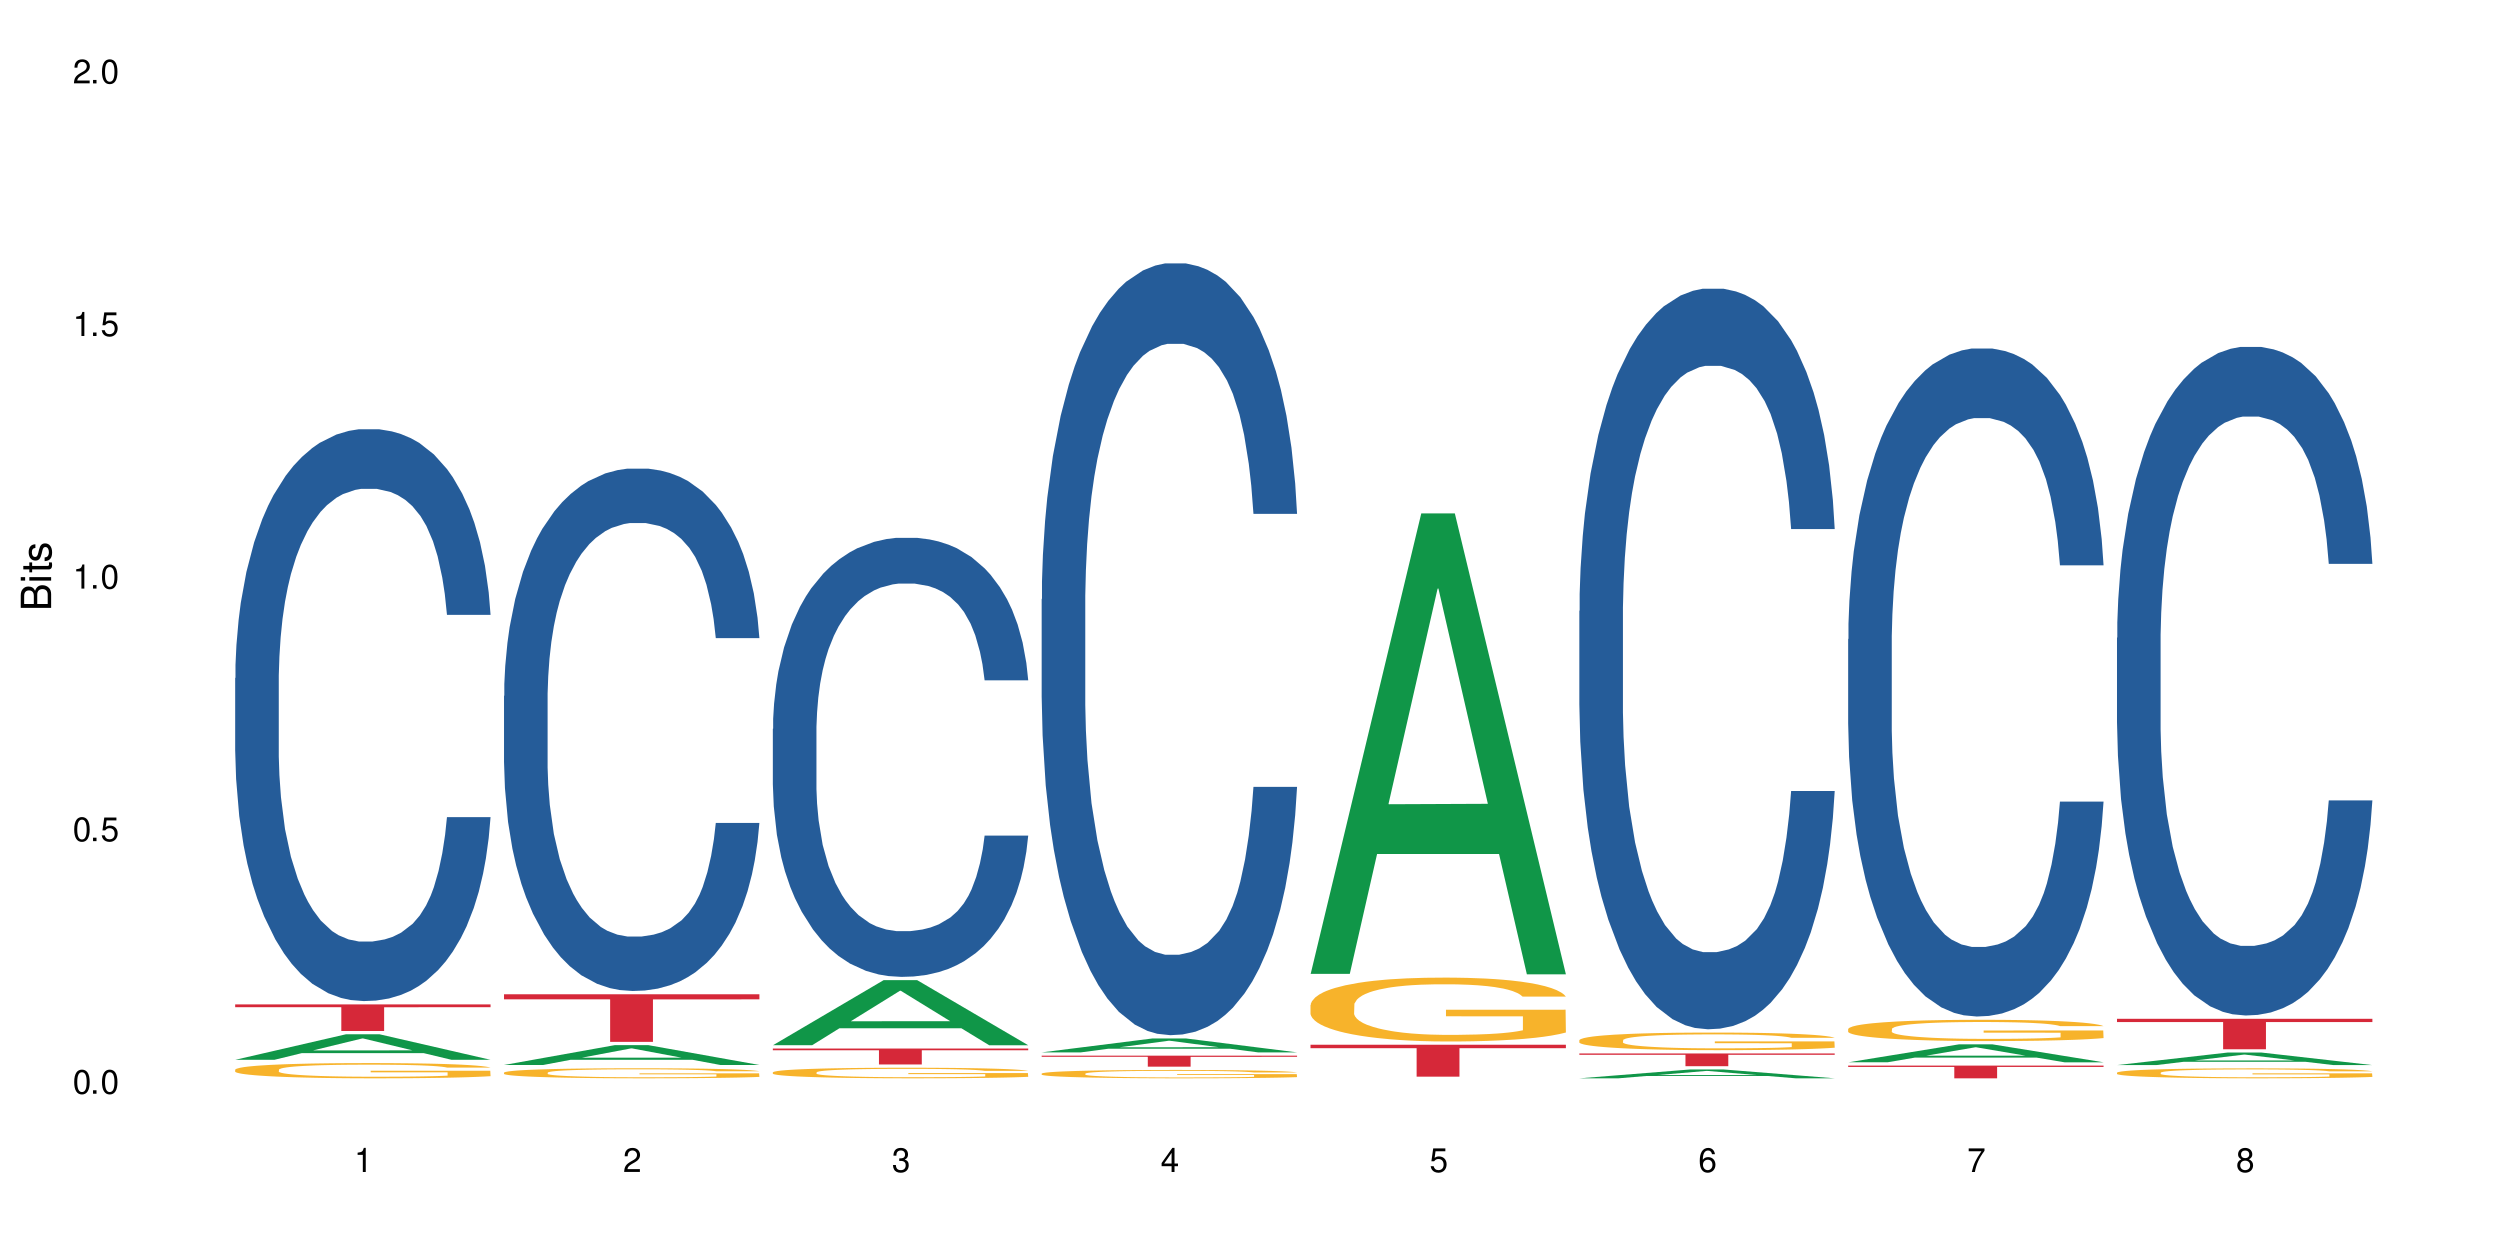 <?xml version="1.0" encoding="UTF-8"?>
<svg xmlns="http://www.w3.org/2000/svg" xmlns:xlink="http://www.w3.org/1999/xlink" width="720" height="360" viewBox="0 0 720 360">
<defs>
<g>
<g id="glyph-0-0">
</g>
<g id="glyph-0-1">
<path d="M 2.641 -6.938 C 2 -6.938 1.422 -6.656 1.078 -6.172 C 0.641 -5.562 0.406 -4.641 0.406 -3.359 C 0.406 -1.016 1.188 0.219 2.641 0.219 C 4.078 0.219 4.859 -1.016 4.859 -3.297 C 4.859 -4.641 4.656 -5.547 4.203 -6.172 C 3.844 -6.656 3.281 -6.938 2.641 -6.938 Z M 2.641 -6.188 C 3.547 -6.188 4 -5.25 4 -3.375 C 4 -1.406 3.562 -0.484 2.625 -0.484 C 1.734 -0.484 1.281 -1.438 1.281 -3.344 C 1.281 -5.25 1.734 -6.188 2.641 -6.188 Z M 2.641 -6.188 "/>
</g>
<g id="glyph-0-2">
<path d="M 1.828 -1 L 0.828 -1 L 0.828 0 L 1.828 0 Z M 1.828 -1 "/>
</g>
<g id="glyph-0-3">
<path d="M 4.562 -6.797 L 1.062 -6.797 L 0.547 -3.094 L 1.328 -3.094 C 1.719 -3.562 2.047 -3.734 2.578 -3.734 C 3.484 -3.734 4.062 -3.109 4.062 -2.094 C 4.062 -1.125 3.484 -0.531 2.578 -0.531 C 1.828 -0.531 1.375 -0.906 1.188 -1.672 L 0.328 -1.672 C 0.453 -1.109 0.547 -0.844 0.75 -0.594 C 1.125 -0.078 1.828 0.219 2.594 0.219 C 3.969 0.219 4.922 -0.781 4.922 -2.219 C 4.922 -3.562 4.031 -4.484 2.719 -4.484 C 2.25 -4.484 1.859 -4.359 1.469 -4.062 L 1.734 -5.969 L 4.562 -5.969 Z M 4.562 -6.797 "/>
</g>
<g id="glyph-0-4">
<path d="M 2.484 -4.938 L 2.484 0 L 3.328 0 L 3.328 -6.938 L 2.766 -6.938 C 2.469 -5.875 2.281 -5.734 0.984 -5.562 L 0.984 -4.938 Z M 2.484 -4.938 "/>
</g>
<g id="glyph-0-5">
<path d="M 4.859 -0.828 L 1.281 -0.828 C 1.359 -1.406 1.672 -1.781 2.5 -2.281 L 3.469 -2.828 C 4.406 -3.344 4.906 -4.062 4.906 -4.906 C 4.906 -5.484 4.672 -6.031 4.266 -6.406 C 3.859 -6.766 3.375 -6.938 2.719 -6.938 C 1.859 -6.938 1.219 -6.625 0.844 -6.031 C 0.609 -5.672 0.5 -5.234 0.484 -4.531 L 1.328 -4.531 C 1.359 -5.016 1.406 -5.281 1.531 -5.516 C 1.75 -5.938 2.188 -6.203 2.703 -6.203 C 3.469 -6.203 4.031 -5.641 4.031 -4.891 C 4.031 -4.344 3.719 -3.859 3.125 -3.516 L 2.234 -3 C 0.812 -2.172 0.406 -1.531 0.328 -0.016 L 4.859 -0.016 Z M 4.859 -0.828 "/>
</g>
<g id="glyph-0-6">
<path d="M 2.125 -3.188 L 2.578 -3.188 C 3.5 -3.188 3.984 -2.766 3.984 -1.922 C 3.984 -1.062 3.469 -0.531 2.594 -0.531 C 1.656 -0.531 1.203 -1 1.156 -2.016 L 0.312 -2.016 C 0.344 -1.453 0.438 -1.094 0.609 -0.781 C 0.953 -0.109 1.625 0.219 2.547 0.219 C 3.953 0.219 4.859 -0.625 4.859 -1.938 C 4.859 -2.828 4.516 -3.297 3.703 -3.594 C 4.344 -3.844 4.656 -4.328 4.656 -5.031 C 4.656 -6.219 3.875 -6.938 2.578 -6.938 C 1.203 -6.938 0.484 -6.172 0.453 -4.703 L 1.297 -4.703 C 1.312 -5.125 1.344 -5.359 1.453 -5.578 C 1.641 -5.969 2.062 -6.203 2.594 -6.203 C 3.344 -6.203 3.797 -5.75 3.797 -5 C 3.797 -4.516 3.609 -4.219 3.25 -4.047 C 3.016 -3.953 2.703 -3.922 2.125 -3.906 Z M 2.125 -3.188 "/>
</g>
<g id="glyph-0-7">
<path d="M 3.141 -1.672 L 3.141 0 L 3.984 0 L 3.984 -1.672 L 4.984 -1.672 L 4.984 -2.438 L 3.984 -2.438 L 3.984 -6.938 L 3.359 -6.938 L 0.266 -2.578 L 0.266 -1.672 Z M 3.141 -2.438 L 1 -2.438 L 3.141 -5.5 Z M 3.141 -2.438 "/>
</g>
<g id="glyph-0-8">
<path d="M 4.781 -5.125 C 4.609 -6.266 3.891 -6.938 2.844 -6.938 C 2.094 -6.938 1.422 -6.578 1.031 -5.953 C 0.594 -5.266 0.406 -4.422 0.406 -3.172 C 0.406 -2 0.578 -1.25 0.984 -0.641 C 1.359 -0.078 1.953 0.219 2.703 0.219 C 3.984 0.219 4.922 -0.75 4.922 -2.094 C 4.922 -3.375 4.062 -4.281 2.844 -4.281 C 2.172 -4.281 1.641 -4.031 1.281 -3.516 C 1.281 -5.234 1.828 -6.188 2.797 -6.188 C 3.391 -6.188 3.797 -5.797 3.938 -5.125 Z M 2.734 -3.531 C 3.547 -3.531 4.062 -2.953 4.062 -2.031 C 4.062 -1.156 3.484 -0.531 2.703 -0.531 C 1.922 -0.531 1.328 -1.188 1.328 -2.078 C 1.328 -2.938 1.906 -3.531 2.734 -3.531 Z M 2.734 -3.531 "/>
</g>
<g id="glyph-0-9">
<path d="M 4.984 -6.797 L 0.438 -6.797 L 0.438 -5.969 L 4.109 -5.969 C 2.5 -3.656 1.828 -2.234 1.328 0 L 2.219 0 C 2.594 -2.172 3.453 -4.047 4.984 -6.094 Z M 4.984 -6.797 "/>
</g>
<g id="glyph-0-10">
<path d="M 3.75 -3.656 C 4.469 -4.094 4.688 -4.438 4.688 -5.078 C 4.688 -6.172 3.844 -6.938 2.641 -6.938 C 1.438 -6.938 0.594 -6.172 0.594 -5.094 C 0.594 -4.438 0.812 -4.094 1.516 -3.656 C 0.734 -3.266 0.359 -2.703 0.359 -1.922 C 0.359 -0.656 1.281 0.219 2.641 0.219 C 3.984 0.219 4.922 -0.656 4.922 -1.922 C 4.922 -2.703 4.531 -3.266 3.75 -3.656 Z M 2.641 -6.188 C 3.359 -6.188 3.812 -5.75 3.812 -5.062 C 3.812 -4.406 3.344 -3.984 2.641 -3.984 C 1.922 -3.984 1.453 -4.406 1.453 -5.078 C 1.453 -5.75 1.922 -6.188 2.641 -6.188 Z M 2.641 -3.266 C 3.484 -3.266 4.062 -2.719 4.062 -1.906 C 4.062 -1.078 3.484 -0.531 2.625 -0.531 C 1.797 -0.531 1.219 -1.094 1.219 -1.906 C 1.219 -2.719 1.781 -3.266 2.641 -3.266 Z M 2.641 -3.266 "/>
</g>
<g id="glyph-1-0">
</g>
<g id="glyph-1-1">
<path d="M 0 -0.953 L 0 -4.891 C 0 -5.719 -0.234 -6.344 -0.734 -6.797 C -1.188 -7.234 -1.812 -7.469 -2.5 -7.469 C -3.547 -7.469 -4.188 -7 -4.625 -5.875 C -4.984 -6.688 -5.625 -7.094 -6.531 -7.094 C -7.172 -7.094 -7.734 -6.859 -8.141 -6.391 C -8.562 -5.922 -8.75 -5.344 -8.75 -4.5 L -8.75 -0.953 Z M -4.984 -2.062 L -7.766 -2.062 L -7.766 -4.219 C -7.766 -4.844 -7.688 -5.203 -7.453 -5.5 C -7.219 -5.812 -6.859 -5.969 -6.375 -5.969 C -5.891 -5.969 -5.531 -5.812 -5.297 -5.5 C -5.062 -5.203 -4.984 -4.844 -4.984 -4.219 Z M -0.984 -2.062 L -4 -2.062 L -4 -4.781 C -4 -5.766 -3.438 -6.359 -2.484 -6.359 C -1.547 -6.359 -0.984 -5.766 -0.984 -4.781 Z M -0.984 -2.062 "/>
</g>
<g id="glyph-1-2">
<path d="M -6.281 -1.797 L -6.281 -0.797 L 0 -0.797 L 0 -1.797 Z M -8.75 -1.797 L -8.75 -0.797 L -7.484 -0.797 L -7.484 -1.797 Z M -8.75 -1.797 "/>
</g>
<g id="glyph-1-3">
<path d="M -6.281 -3.047 L -6.281 -2.016 L -8.016 -2.016 L -8.016 -1.016 L -6.281 -1.016 L -6.281 -0.172 L -5.469 -0.172 L -5.469 -1.016 L -0.719 -1.016 C -0.078 -1.016 0.281 -1.453 0.281 -2.234 C 0.281 -2.5 0.25 -2.719 0.188 -3.047 L -0.641 -3.047 C -0.609 -2.906 -0.594 -2.766 -0.594 -2.562 C -0.594 -2.141 -0.719 -2.016 -1.156 -2.016 L -5.469 -2.016 L -5.469 -3.047 Z M -6.281 -3.047 "/>
</g>
<g id="glyph-1-4">
<path d="M -4.531 -5.25 C -5.766 -5.25 -6.469 -4.422 -6.469 -2.969 C -6.469 -1.516 -5.719 -0.562 -4.547 -0.562 C -3.562 -0.562 -3.094 -1.062 -2.734 -2.562 L -2.516 -3.484 C -2.344 -4.188 -2.094 -4.469 -1.641 -4.469 C -1.047 -4.469 -0.641 -3.875 -0.641 -3 C -0.641 -2.453 -0.797 -2 -1.062 -1.75 C -1.25 -1.594 -1.422 -1.531 -1.875 -1.469 L -1.875 -0.406 C -0.422 -0.453 0.281 -1.266 0.281 -2.922 C 0.281 -4.5 -0.5 -5.516 -1.719 -5.516 C -2.656 -5.516 -3.172 -4.984 -3.469 -3.734 L -3.703 -2.766 C -3.891 -1.953 -4.156 -1.609 -4.594 -1.609 C -5.188 -1.609 -5.547 -2.125 -5.547 -2.938 C -5.547 -3.75 -5.203 -4.172 -4.531 -4.203 Z M -4.531 -5.25 "/>
</g>
</g>
</defs>
<rect x="-72" y="-36" width="864" height="432" fill="rgb(100%, 100%, 100%)" fill-opacity="1"/>
<path fill-rule="nonzero" fill="rgb(6.275%, 58.824%, 28.235%)" fill-opacity="1" d="M 67.73 305.219 L 67.809 305.211 L 99.637 297.871 L 109.301 297.871 L 141.281 305.227 L 130.047 305.227 L 122.031 303.305 L 86.906 303.305 L 79.047 305.219 L 67.73 305.219 L 90.285 302.512 L 118.809 302.504 L 104.586 299.074 L 104.43 299.066 L 104.27 299.086 L 90.207 302.504 L 90.285 302.512 Z M 67.73 305.219 "/>
<path fill-rule="nonzero" fill="rgb(14.51%, 36.078%, 60%)" fill-opacity="1" d="M 67.73 195.289 L 67.82 195.137 L 67.82 191.523 L 68.09 185.805 L 68.719 178.578 L 69.344 173.613 L 70.961 164.73 L 73.203 156.152 L 75.535 149.527 L 77.238 145.613 L 78.766 142.605 L 82.262 137.035 L 84.504 134.176 L 86.926 131.617 L 89.887 129.059 L 92.039 127.551 L 96.883 125.145 L 100.469 124.09 L 103.25 123.637 L 109.262 123.637 L 112.848 124.238 L 115.449 124.992 L 118.32 126.195 L 120.742 127.551 L 124.957 130.863 L 128.727 135.078 L 130.43 137.484 L 133.121 142.152 L 135.184 146.668 L 136.617 150.582 L 138.234 156.152 L 139.668 162.926 L 140.746 170.602 L 141.281 177.074 L 128.727 177.074 L 128.098 171.055 L 127.379 166.387 L 126.035 160.215 L 124.688 155.852 L 122.805 151.484 L 121.102 148.625 L 118.77 145.766 L 116.707 143.957 L 114.555 142.605 L 112.488 141.699 L 108.543 140.797 L 103.969 140.797 L 102.266 141.098 L 98.766 142.305 L 96.883 143.355 L 94.191 145.465 L 92.309 147.422 L 90.066 150.43 L 88.539 152.992 L 86.656 156.902 L 85.312 160.367 L 83.785 165.332 L 82.891 169.098 L 82.082 173.312 L 81.363 178.277 L 80.828 183.547 L 80.469 189.117 L 80.289 194.535 L 80.289 217.867 L 80.469 223.285 L 80.918 229.609 L 82.082 238.789 L 83.785 246.77 L 85.762 253.09 L 87.645 257.605 L 88.719 259.715 L 90.156 262.121 L 92.398 265.133 L 95.629 268.145 L 97.512 269.348 L 100.383 270.551 L 103.34 271.152 L 107.289 271.152 L 110.785 270.551 L 113.117 269.801 L 115.539 268.594 L 118.859 266.035 L 120.922 263.629 L 122.715 260.766 L 124.062 257.906 L 124.957 255.5 L 126.305 250.832 L 127.379 245.715 L 128.188 240.445 L 128.727 235.328 L 141.281 235.328 L 140.746 241.348 L 139.938 247.219 L 139.129 251.586 L 137.875 256.855 L 136.441 261.52 L 134.375 266.789 L 132.672 270.25 L 130.43 274.016 L 128.367 276.875 L 126.125 279.434 L 122.805 282.441 L 120.652 283.949 L 118.32 285.305 L 115.539 286.508 L 112.043 287.562 L 108.273 288.164 L 104.777 288.312 L 101.008 288.012 L 98.227 287.41 L 94.551 286.055 L 89.977 283.348 L 86.656 280.488 L 84.055 277.625 L 81.812 274.617 L 79.301 270.551 L 76.074 263.93 L 74.098 258.812 L 72.754 254.598 L 71.23 248.727 L 70.152 243.457 L 68.898 235.027 L 68 224.34 L 67.73 216.062 Z M 67.73 195.289 "/>
<path fill-rule="nonzero" fill="rgb(96.863%, 70.196%, 16.863%)" fill-opacity="1" d="M 67.73 308.047 L 67.82 308.043 L 67.82 307.961 L 68.18 307.781 L 69.078 307.535 L 70.242 307.328 L 71.5 307.168 L 72.305 307.086 L 73.652 306.965 L 74.816 306.879 L 77.777 306.695 L 81.543 306.527 L 83.609 306.457 L 85.941 306.391 L 89.258 306.312 L 90.785 306.285 L 95.449 306.219 L 100.738 306.18 L 106.57 306.168 L 109.262 306.172 L 112.938 306.188 L 117.961 306.234 L 120.832 306.273 L 123.074 306.312 L 125.406 306.363 L 128.277 306.445 L 130.969 306.539 L 133.121 306.637 L 135.273 306.758 L 137.066 306.887 L 138.594 307.027 L 139.938 307.195 L 140.746 307.332 L 141.281 307.473 L 128.816 307.473 L 128.098 307.332 L 127.289 307.227 L 125.945 307.094 L 124.598 306.996 L 123.254 306.922 L 120.742 306.816 L 118.59 306.754 L 115.898 306.695 L 113.297 306.66 L 110.336 306.637 L 108.543 306.629 L 103.789 306.629 L 99.484 306.656 L 96.973 306.688 L 95.18 306.723 L 92.668 306.781 L 91.141 306.828 L 90.246 306.863 L 87.555 306.984 L 85.762 307.098 L 84.773 307.172 L 83.52 307.293 L 82.621 307.402 L 81.633 307.562 L 81.098 307.684 L 80.379 307.953 L 80.289 308.676 L 80.559 308.828 L 81.098 308.992 L 81.812 309.137 L 82.891 309.289 L 83.965 309.406 L 85.852 309.562 L 87.465 309.664 L 88.719 309.734 L 91.141 309.84 L 92.129 309.879 L 94.461 309.949 L 96.883 310.004 L 99.844 310.055 L 102.086 310.078 L 105.672 310.098 L 110.246 310.098 L 115.629 310.074 L 119.039 310.043 L 121.371 310.008 L 122.895 309.98 L 124.777 309.938 L 126.125 309.898 L 127.379 309.852 L 128.906 309.785 L 128.906 308.828 L 106.75 308.824 L 106.75 308.375 L 141.195 308.371 L 141.281 309.938 L 139.398 310.047 L 137.066 310.148 L 134.824 310.23 L 132.492 310.297 L 129.176 310.375 L 126.484 310.422 L 122.355 310.477 L 118.59 310.516 L 114.645 310.539 L 111.145 310.551 L 107.02 310.555 L 103.34 310.547 L 99.395 310.523 L 96.254 310.488 L 93.383 310.449 L 90.516 310.398 L 86.926 310.312 L 84.594 310.246 L 82.172 310.16 L 79.75 310.062 L 77.598 309.953 L 76.164 309.867 L 74.727 309.773 L 73.203 309.652 L 71.766 309.516 L 70.691 309.391 L 69.703 309.254 L 68.988 309.121 L 68.27 308.941 L 67.91 308.797 L 67.73 308.672 Z M 67.73 308.047 "/>
<path fill-rule="nonzero" fill="rgb(83.922%, 15.686%, 22.353%)" fill-opacity="1" d="M 67.73 289.258 L 141.281 289.258 L 141.281 290.078 L 110.629 290.086 L 110.629 296.93 L 98.297 296.93 L 98.297 290.094 L 98.117 290.078 L 67.73 290.078 Z M 67.73 289.258 "/>
<path fill-rule="nonzero" fill="rgb(6.275%, 58.824%, 28.235%)" fill-opacity="1" d="M 145.156 306.711 L 145.234 306.703 L 177.059 301 L 186.723 301 L 218.707 306.715 L 207.469 306.715 L 199.453 305.223 L 164.328 305.223 L 156.469 306.711 L 145.156 306.711 L 167.707 304.605 L 196.23 304.602 L 182.008 301.934 L 181.852 301.93 L 181.695 301.945 L 167.629 304.602 L 167.707 304.605 Z M 145.156 306.711 "/>
<path fill-rule="nonzero" fill="rgb(14.51%, 36.078%, 60%)" fill-opacity="1" d="M 145.156 200.426 L 145.242 200.285 L 145.242 196.988 L 145.512 191.762 L 146.141 185.16 L 146.77 180.625 L 148.383 172.512 L 150.625 164.672 L 152.957 158.621 L 154.664 155.047 L 156.188 152.297 L 159.684 147.207 L 161.93 144.598 L 164.352 142.258 L 167.309 139.922 L 169.461 138.547 L 174.305 136.344 L 177.895 135.383 L 180.676 134.969 L 186.684 134.969 L 190.273 135.52 L 192.875 136.207 L 195.742 137.309 L 198.164 138.547 L 202.383 141.57 L 206.148 145.422 L 207.852 147.621 L 210.543 151.883 L 212.605 156.008 L 214.043 159.586 L 215.656 164.672 L 217.094 170.859 L 218.168 177.875 L 218.707 183.785 L 206.148 183.785 L 205.52 178.285 L 204.805 174.023 L 203.457 168.387 L 202.113 164.398 L 200.23 160.41 L 198.523 157.797 L 196.191 155.184 L 194.129 153.535 L 191.977 152.297 L 189.914 151.473 L 185.969 150.645 L 181.391 150.645 L 179.688 150.922 L 176.191 152.02 L 174.305 152.984 L 171.613 154.91 L 169.73 156.695 L 167.488 159.445 L 165.965 161.785 L 164.082 165.359 L 162.734 168.523 L 161.211 173.059 L 160.312 176.496 L 159.508 180.348 L 158.789 184.887 L 158.25 189.699 L 157.891 194.785 L 157.711 199.738 L 157.711 221.051 L 157.891 226 L 158.34 231.777 L 159.508 240.164 L 161.211 247.453 L 163.184 253.227 L 165.066 257.352 L 166.145 259.277 L 167.578 261.477 L 169.82 264.23 L 173.051 266.98 L 174.934 268.078 L 177.805 269.18 L 180.766 269.73 L 184.711 269.73 L 188.211 269.18 L 190.543 268.492 L 192.965 267.391 L 196.281 265.055 L 198.344 262.852 L 200.141 260.242 L 201.484 257.629 L 202.383 255.43 L 203.727 251.164 L 204.805 246.488 L 205.609 241.676 L 206.148 237 L 218.707 237 L 218.168 242.504 L 217.359 247.863 L 216.555 251.852 L 215.297 256.664 L 213.863 260.93 L 211.801 265.742 L 210.094 268.902 L 207.852 272.34 L 205.789 274.953 L 203.547 277.293 L 200.23 280.043 L 198.074 281.418 L 195.742 282.656 L 192.965 283.754 L 189.465 284.719 L 185.699 285.266 L 182.199 285.406 L 178.434 285.129 L 175.652 284.578 L 171.973 283.344 L 167.398 280.867 L 164.082 278.254 L 161.48 275.641 L 159.238 272.891 L 156.727 269.18 L 153.496 263.129 L 151.523 258.453 L 150.176 254.602 L 148.652 249.238 L 147.574 244.426 L 146.32 236.727 L 145.422 226.965 L 145.156 219.402 Z M 145.156 200.426 "/>
<path fill-rule="nonzero" fill="rgb(96.863%, 70.196%, 16.863%)" fill-opacity="1" d="M 145.156 308.898 L 145.242 308.895 L 145.242 308.844 L 145.602 308.723 L 146.5 308.559 L 147.664 308.426 L 148.922 308.316 L 149.73 308.262 L 151.074 308.184 L 152.242 308.125 L 155.199 308.008 L 158.969 307.895 L 161.031 307.848 L 163.363 307.801 L 166.684 307.754 L 168.207 307.734 L 172.871 307.691 L 178.164 307.664 L 183.992 307.656 L 186.684 307.66 L 190.363 307.672 L 195.387 307.699 L 198.254 307.727 L 200.496 307.754 L 202.828 307.785 L 205.699 307.84 L 208.391 307.902 L 210.543 307.965 L 212.695 308.047 L 214.492 308.129 L 216.016 308.223 L 217.359 308.336 L 218.168 308.426 L 218.707 308.52 L 206.238 308.52 L 205.52 308.426 L 204.715 308.355 L 203.367 308.27 L 202.023 308.203 L 200.676 308.156 L 198.164 308.086 L 196.012 308.043 L 193.32 308.008 L 190.723 307.98 L 187.762 307.965 L 185.969 307.961 L 181.211 307.961 L 176.906 307.98 L 174.395 308 L 172.602 308.023 L 170.09 308.062 L 168.566 308.094 L 167.668 308.113 L 164.977 308.195 L 163.184 308.27 L 162.195 308.32 L 160.941 308.398 L 160.043 308.473 L 159.059 308.578 L 158.52 308.656 L 157.801 308.836 L 157.711 309.312 L 157.98 309.414 L 158.52 309.523 L 159.238 309.617 L 160.312 309.719 L 161.391 309.793 L 163.273 309.898 L 164.887 309.965 L 166.145 310.012 L 168.566 310.082 L 169.551 310.105 L 171.883 310.156 L 174.305 310.191 L 177.266 310.223 L 179.508 310.238 L 183.098 310.254 L 187.672 310.254 L 193.055 310.238 L 196.461 310.215 L 198.793 310.195 L 200.32 310.176 L 202.203 310.145 L 203.547 310.121 L 204.805 310.09 L 206.328 310.047 L 206.328 309.414 L 184.172 309.41 L 184.172 309.113 L 218.617 309.113 L 218.707 310.145 L 216.824 310.219 L 214.492 310.285 L 212.25 310.34 L 209.918 310.383 L 206.598 310.434 L 203.906 310.465 L 199.781 310.504 L 196.012 310.527 L 192.066 310.543 L 188.566 310.551 L 184.441 310.555 L 180.766 310.547 L 176.816 310.531 L 173.68 310.512 L 170.809 310.484 L 167.938 310.449 L 164.352 310.395 L 162.016 310.352 L 159.594 310.293 L 157.172 310.227 L 155.02 310.156 L 153.586 310.102 L 152.152 310.039 L 150.625 309.957 L 149.191 309.867 L 148.113 309.785 L 147.129 309.695 L 146.41 309.605 L 145.691 309.488 L 145.332 309.391 L 145.156 309.309 Z M 145.156 308.898 "/>
<path fill-rule="nonzero" fill="rgb(83.922%, 15.686%, 22.353%)" fill-opacity="1" d="M 145.156 286.348 L 218.707 286.348 L 218.707 287.816 L 188.051 287.828 L 188.051 300.059 L 175.719 300.059 L 175.719 287.84 L 175.539 287.816 L 145.156 287.816 Z M 145.156 286.348 "/>
<path fill-rule="nonzero" fill="rgb(6.275%, 58.824%, 28.235%)" fill-opacity="1" d="M 222.578 301.023 L 222.656 301.004 L 254.48 282.285 L 264.148 282.285 L 296.129 301.039 L 284.895 301.039 L 276.879 296.145 L 241.75 296.145 L 233.895 301.023 L 222.578 301.023 L 245.129 294.121 L 273.656 294.102 L 259.434 285.348 L 259.273 285.332 L 259.117 285.383 L 245.051 294.102 L 245.129 294.121 Z M 222.578 301.023 "/>
<path fill-rule="nonzero" fill="rgb(14.51%, 36.078%, 60%)" fill-opacity="1" d="M 222.578 209.914 L 222.668 209.797 L 222.668 207.023 L 222.938 202.633 L 223.562 197.086 L 224.191 193.27 L 225.809 186.453 L 228.051 179.863 L 230.383 174.777 L 232.086 171.773 L 233.609 169.461 L 237.109 165.184 L 239.352 162.988 L 241.773 161.023 L 244.734 159.059 L 246.887 157.902 L 251.73 156.055 L 255.316 155.246 L 258.098 154.898 L 264.109 154.898 L 267.695 155.359 L 270.297 155.938 L 273.168 156.863 L 275.59 157.902 L 279.805 160.445 L 283.57 163.684 L 285.277 165.531 L 287.969 169.113 L 290.031 172.582 L 291.465 175.586 L 293.082 179.863 L 294.516 185.066 L 295.59 190.961 L 296.129 195.93 L 283.57 195.93 L 282.945 191.305 L 282.227 187.723 L 280.883 182.984 L 279.535 179.633 L 277.652 176.281 L 275.949 174.086 L 273.617 171.887 L 271.551 170.5 L 269.398 169.461 L 267.336 168.77 L 263.391 168.074 L 258.816 168.074 L 257.109 168.305 L 253.613 169.23 L 251.73 170.039 L 249.039 171.656 L 247.156 173.16 L 244.914 175.473 L 243.387 177.438 L 241.504 180.441 L 240.16 183.102 L 238.633 186.914 L 237.738 189.805 L 236.93 193.039 L 236.211 196.855 L 235.672 200.898 L 235.316 205.176 L 235.137 209.336 L 235.137 227.25 L 235.316 231.41 L 235.762 236.266 L 236.93 243.316 L 238.633 249.441 L 240.605 254.297 L 242.492 257.766 L 243.566 259.383 L 245.004 261.23 L 247.246 263.543 L 250.473 265.855 L 252.355 266.777 L 255.227 267.703 L 258.188 268.168 L 262.133 268.168 L 265.633 267.703 L 267.965 267.125 L 270.387 266.203 L 273.707 264.238 L 275.77 262.387 L 277.562 260.191 L 278.906 257.996 L 279.805 256.145 L 281.148 252.562 L 282.227 248.633 L 283.035 244.59 L 283.57 240.66 L 296.129 240.66 L 295.59 245.281 L 294.785 249.789 L 293.977 253.141 L 292.723 257.188 L 291.285 260.77 L 289.223 264.812 L 287.52 267.473 L 285.277 270.363 L 283.215 272.559 L 280.973 274.523 L 277.652 276.836 L 275.5 277.992 L 273.168 279.031 L 270.387 279.957 L 266.887 280.766 L 263.121 281.227 L 259.621 281.344 L 255.855 281.109 L 253.074 280.648 L 249.398 279.609 L 244.824 277.527 L 241.504 275.332 L 238.902 273.137 L 236.66 270.824 L 234.148 267.703 L 230.918 262.617 L 228.945 258.688 L 227.602 255.453 L 226.074 250.945 L 225 246.898 L 223.742 240.426 L 222.848 232.223 L 222.578 225.863 Z M 222.578 209.914 "/>
<path fill-rule="nonzero" fill="rgb(96.863%, 70.196%, 16.863%)" fill-opacity="1" d="M 222.578 308.812 L 222.668 308.809 L 222.668 308.754 L 223.027 308.629 L 223.922 308.457 L 225.09 308.312 L 226.344 308.203 L 227.152 308.145 L 228.496 308.062 L 229.664 308 L 232.625 307.875 L 236.391 307.758 L 238.453 307.707 L 240.785 307.66 L 244.105 307.605 L 245.629 307.586 L 250.293 307.543 L 255.586 307.516 L 261.418 307.508 L 264.109 307.508 L 267.785 307.52 L 272.809 307.551 L 275.68 307.578 L 277.922 307.605 L 280.254 307.645 L 283.125 307.699 L 285.816 307.766 L 287.969 307.832 L 290.121 307.914 L 291.914 308.004 L 293.438 308.102 L 294.785 308.219 L 295.59 308.316 L 296.129 308.414 L 283.66 308.414 L 282.945 308.316 L 282.137 308.242 L 280.793 308.148 L 279.445 308.082 L 278.102 308.031 L 275.59 307.957 L 273.438 307.914 L 270.746 307.875 L 268.145 307.848 L 265.184 307.832 L 263.391 307.828 L 258.637 307.828 L 254.332 307.848 L 251.82 307.867 L 250.023 307.891 L 247.512 307.934 L 245.988 307.965 L 245.094 307.988 L 242.402 308.074 L 240.605 308.152 L 239.621 308.207 L 238.363 308.289 L 237.469 308.363 L 236.48 308.477 L 235.941 308.559 L 235.227 308.746 L 235.137 309.25 L 235.406 309.355 L 235.941 309.469 L 236.66 309.57 L 237.738 309.676 L 238.812 309.754 L 240.695 309.863 L 242.312 309.938 L 243.566 309.984 L 245.988 310.059 L 246.977 310.082 L 249.309 310.133 L 251.73 310.172 L 254.691 310.207 L 256.934 310.223 L 260.52 310.238 L 265.094 310.238 L 270.477 310.219 L 273.887 310.199 L 276.219 310.176 L 277.742 310.156 L 279.625 310.125 L 280.973 310.098 L 282.227 310.066 L 283.75 310.02 L 283.75 309.355 L 261.598 309.352 L 261.598 309.039 L 296.039 309.039 L 296.129 310.125 L 294.246 310.199 L 291.914 310.273 L 289.672 310.328 L 287.34 310.375 L 284.02 310.43 L 281.328 310.461 L 277.203 310.5 L 273.438 310.527 L 269.488 310.543 L 265.992 310.551 L 261.867 310.555 L 258.188 310.547 L 254.242 310.531 L 251.102 310.508 L 248.23 310.48 L 245.359 310.445 L 241.773 310.387 L 239.441 310.34 L 237.02 310.281 L 234.598 310.211 L 232.445 310.137 L 231.008 310.078 L 229.574 310.012 L 228.051 309.926 L 226.613 309.832 L 225.539 309.746 L 224.551 309.648 L 223.832 309.559 L 223.117 309.434 L 222.758 309.332 L 222.578 309.246 Z M 222.578 308.812 "/>
<path fill-rule="nonzero" fill="rgb(83.922%, 15.686%, 22.353%)" fill-opacity="1" d="M 222.578 301.984 L 296.129 301.984 L 296.129 302.473 L 265.477 302.477 L 265.477 306.562 L 253.141 306.562 L 253.141 302.48 L 252.965 302.473 L 222.578 302.473 Z M 222.578 301.984 "/>
<path fill-rule="nonzero" fill="rgb(6.275%, 58.824%, 28.235%)" fill-opacity="1" d="M 300 303.082 L 300.078 303.078 L 331.906 299.078 L 341.57 299.078 L 373.555 303.086 L 362.316 303.086 L 354.301 302.039 L 319.176 302.039 L 311.316 303.082 L 300 303.082 L 322.555 301.605 L 351.078 301.602 L 336.855 299.73 L 336.699 299.727 L 336.543 299.738 L 322.477 301.602 L 322.555 301.605 Z M 300 303.082 "/>
<path fill-rule="nonzero" fill="rgb(14.51%, 36.078%, 60%)" fill-opacity="1" d="M 300 172.574 L 300.09 172.371 L 300.09 167.496 L 300.359 159.773 L 300.988 150.023 L 301.617 143.316 L 303.23 131.332 L 305.473 119.75 L 307.805 110.809 L 309.508 105.527 L 311.035 101.465 L 314.531 93.945 L 316.773 90.086 L 319.195 86.633 L 322.156 83.18 L 324.309 81.148 L 329.152 77.898 L 332.742 76.473 L 335.52 75.863 L 341.531 75.863 L 345.117 76.676 L 347.719 77.695 L 350.59 79.32 L 353.012 81.148 L 357.227 85.617 L 360.996 91.305 L 362.699 94.559 L 365.391 100.855 L 367.453 106.949 L 368.891 112.234 L 370.504 119.75 L 371.938 128.895 L 373.016 139.254 L 373.555 147.992 L 360.996 147.992 L 360.367 139.863 L 359.648 133.566 L 358.305 125.234 L 356.961 119.344 L 355.074 113.453 L 353.371 109.59 L 351.039 105.73 L 348.977 103.293 L 346.824 101.465 L 344.762 100.246 L 340.812 99.027 L 336.238 99.027 L 334.535 99.434 L 331.035 101.059 L 329.152 102.48 L 326.461 105.324 L 324.578 107.965 L 322.336 112.031 L 320.812 115.484 L 318.926 120.766 L 317.582 125.438 L 316.059 132.145 L 315.16 137.223 L 314.352 142.91 L 313.637 149.617 L 313.098 156.727 L 312.738 164.246 L 312.559 171.559 L 312.559 203.051 L 312.738 210.363 L 313.188 218.898 L 314.352 231.289 L 316.059 242.059 L 318.031 250.594 L 319.914 256.688 L 320.992 259.531 L 322.426 262.781 L 324.668 266.848 L 327.898 270.91 L 329.781 272.535 L 332.652 274.16 L 335.609 274.973 L 339.559 274.973 L 343.055 274.16 L 345.387 273.145 L 347.809 271.52 L 351.129 268.066 L 353.191 264.812 L 354.984 260.953 L 356.332 257.094 L 357.227 253.844 L 358.574 247.543 L 359.648 240.637 L 360.457 233.527 L 360.996 226.617 L 373.555 226.617 L 373.016 234.746 L 372.207 242.668 L 371.402 248.559 L 370.145 255.672 L 368.711 261.969 L 366.645 269.082 L 364.941 273.754 L 362.699 278.832 L 360.637 282.691 L 358.395 286.148 L 355.074 290.211 L 352.922 292.242 L 350.59 294.07 L 347.809 295.695 L 344.312 297.117 L 340.543 297.93 L 337.047 298.133 L 333.277 297.727 L 330.5 296.914 L 326.82 295.086 L 322.246 291.43 L 318.926 287.57 L 316.324 283.711 L 314.082 279.645 L 311.57 274.16 L 308.344 265.219 L 306.371 258.312 L 305.023 252.625 L 303.5 244.699 L 302.422 237.59 L 301.168 226.211 L 300.27 211.785 L 300 200.613 Z M 300 172.574 "/>
<path fill-rule="nonzero" fill="rgb(96.863%, 70.196%, 16.863%)" fill-opacity="1" d="M 300 309.18 L 300.09 309.176 L 300.09 309.133 L 300.449 309.035 L 301.348 308.898 L 302.512 308.785 L 303.77 308.699 L 304.574 308.652 L 305.922 308.586 L 307.086 308.539 L 310.047 308.438 L 313.816 308.348 L 315.879 308.309 L 318.211 308.27 L 321.527 308.227 L 323.055 308.211 L 327.719 308.176 L 333.012 308.156 L 338.84 308.148 L 341.531 308.152 L 345.207 308.16 L 350.23 308.184 L 353.102 308.207 L 355.344 308.227 L 357.676 308.258 L 360.547 308.301 L 363.238 308.352 L 365.391 308.406 L 367.543 308.473 L 369.336 308.543 L 370.863 308.617 L 372.207 308.711 L 373.016 308.789 L 373.555 308.863 L 361.086 308.863 L 360.367 308.789 L 359.559 308.73 L 358.215 308.656 L 356.871 308.602 L 355.523 308.562 L 353.012 308.504 L 350.859 308.469 L 348.168 308.438 L 345.566 308.418 L 342.609 308.406 L 340.812 308.402 L 336.059 308.402 L 331.754 308.418 L 329.242 308.434 L 327.449 308.453 L 324.938 308.484 L 323.414 308.512 L 322.516 308.527 L 319.824 308.598 L 318.031 308.66 L 317.043 308.699 L 315.789 308.766 L 314.891 308.824 L 313.902 308.914 L 313.367 308.98 L 312.648 309.129 L 312.559 309.523 L 312.828 309.605 L 313.367 309.695 L 314.082 309.777 L 315.16 309.859 L 316.234 309.922 L 318.121 310.008 L 319.734 310.066 L 320.992 310.105 L 323.414 310.164 L 324.398 310.184 L 326.73 310.223 L 329.152 310.254 L 332.113 310.277 L 334.355 310.293 L 337.941 310.305 L 342.52 310.305 L 347.898 310.289 L 351.309 310.273 L 353.641 310.254 L 355.164 310.238 L 357.047 310.215 L 358.395 310.195 L 359.648 310.168 L 361.176 310.133 L 361.176 309.605 L 339.02 309.605 L 339.02 309.359 L 373.465 309.355 L 373.555 310.215 L 371.668 310.273 L 369.336 310.332 L 367.094 310.375 L 364.762 310.414 L 361.445 310.453 L 358.754 310.48 L 354.629 310.512 L 350.859 310.531 L 346.914 310.547 L 343.414 310.551 L 339.289 310.555 L 335.609 310.551 L 331.664 310.535 L 328.523 310.52 L 325.656 310.496 L 322.785 310.469 L 319.195 310.422 L 316.863 310.383 L 314.441 310.34 L 312.02 310.285 L 309.867 310.223 L 308.434 310.18 L 306.996 310.125 L 305.473 310.059 L 304.039 309.984 L 302.961 309.918 L 301.973 309.84 L 301.258 309.766 L 300.539 309.668 L 300.18 309.59 L 300 309.52 Z M 300 309.18 "/>
<path fill-rule="nonzero" fill="rgb(83.922%, 15.686%, 22.353%)" fill-opacity="1" d="M 300 304.027 L 373.555 304.027 L 373.555 304.367 L 342.898 304.371 L 342.898 307.207 L 330.566 307.207 L 330.566 304.375 L 330.387 304.367 L 300 304.367 Z M 300 304.027 "/>
<path fill-rule="nonzero" fill="rgb(6.275%, 58.824%, 28.235%)" fill-opacity="1" d="M 377.426 280.48 L 377.504 280.359 L 409.328 147.859 L 418.992 147.859 L 450.977 280.605 L 439.738 280.605 L 431.723 245.957 L 396.598 245.957 L 388.738 280.48 L 377.426 280.48 L 399.977 231.621 L 428.504 231.496 L 414.277 169.547 L 414.121 169.422 L 413.965 169.797 L 399.898 231.496 L 399.977 231.621 Z M 377.426 280.48 "/>
<path fill-rule="nonzero" fill="rgb(96.863%, 70.196%, 16.863%)" fill-opacity="1" d="M 377.426 289.43 L 377.516 289.414 L 377.516 289.078 L 377.871 288.32 L 378.77 287.281 L 379.938 286.422 L 381.191 285.75 L 382 285.398 L 383.344 284.895 L 384.512 284.523 L 387.469 283.766 L 391.238 283.062 L 393.301 282.758 L 395.633 282.473 L 398.953 282.156 L 400.477 282.035 L 405.141 281.77 L 410.434 281.602 L 416.262 281.551 L 418.953 281.566 L 422.633 281.633 L 427.656 281.816 L 430.527 281.984 L 432.77 282.156 L 435.102 282.371 L 437.969 282.707 L 440.66 283.113 L 442.812 283.516 L 444.969 284.02 L 446.762 284.559 L 448.285 285.145 L 449.633 285.852 L 450.438 286.438 L 450.977 287.027 L 438.508 287.027 L 437.789 286.438 L 436.984 285.984 L 435.637 285.43 L 434.293 285.027 L 432.949 284.707 L 430.438 284.273 L 428.281 284.004 L 425.594 283.766 L 422.992 283.617 L 420.031 283.516 L 418.238 283.48 L 413.484 283.48 L 409.176 283.598 L 406.664 283.734 L 404.871 283.867 L 402.359 284.121 L 400.836 284.32 L 399.938 284.457 L 397.246 284.977 L 395.453 285.449 L 394.469 285.766 L 393.211 286.27 L 392.312 286.727 L 391.328 287.398 L 390.789 287.902 L 390.07 289.043 L 389.98 292.07 L 390.25 292.707 L 390.789 293.395 L 391.508 294 L 392.582 294.641 L 393.66 295.129 L 395.543 295.781 L 397.156 296.219 L 398.414 296.504 L 400.836 296.957 L 401.82 297.109 L 404.156 297.414 L 406.574 297.648 L 409.535 297.848 L 411.777 297.949 L 415.367 298.035 L 419.941 298.035 L 425.324 297.934 L 428.73 297.801 L 431.062 297.664 L 432.59 297.547 L 434.473 297.363 L 435.816 297.195 L 437.074 297.008 L 438.598 296.723 L 438.598 292.707 L 416.441 292.691 L 416.441 290.809 L 450.887 290.793 L 450.977 297.363 L 449.094 297.816 L 446.762 298.254 L 444.52 298.59 L 442.188 298.875 L 438.867 299.195 L 436.176 299.395 L 432.051 299.629 L 428.281 299.781 L 424.336 299.883 L 420.84 299.934 L 416.711 299.949 L 413.035 299.918 L 409.086 299.816 L 405.949 299.68 L 403.078 299.512 L 400.207 299.293 L 396.621 298.941 L 394.289 298.656 L 391.867 298.305 L 389.445 297.883 L 387.293 297.43 L 385.855 297.078 L 384.422 296.672 L 382.895 296.168 L 381.461 295.598 L 380.383 295.078 L 379.398 294.488 L 378.68 293.934 L 377.961 293.18 L 377.605 292.574 L 377.426 292.051 Z M 377.426 289.43 "/>
<path fill-rule="nonzero" fill="rgb(83.922%, 15.686%, 22.353%)" fill-opacity="1" d="M 377.426 300.891 L 450.977 300.891 L 450.977 301.875 L 420.324 301.883 L 420.324 310.082 L 407.988 310.082 L 407.988 301.895 L 407.809 301.875 L 377.426 301.875 Z M 377.426 300.891 "/>
<path fill-rule="nonzero" fill="rgb(6.275%, 58.824%, 28.235%)" fill-opacity="1" d="M 454.848 310.551 L 454.926 310.551 L 486.75 308.012 L 496.418 308.012 L 528.398 310.555 L 517.164 310.555 L 509.148 309.891 L 474.023 309.891 L 466.164 310.551 L 454.848 310.551 L 477.402 309.617 L 505.926 309.613 L 491.703 308.426 L 491.547 308.426 L 491.387 308.43 L 477.32 309.613 L 477.402 309.617 Z M 454.848 310.551 "/>
<path fill-rule="nonzero" fill="rgb(14.51%, 36.078%, 60%)" fill-opacity="1" d="M 454.848 175.953 L 454.938 175.758 L 454.938 171.082 L 455.207 163.672 L 455.836 154.312 L 456.461 147.879 L 458.078 136.379 L 460.32 125.266 L 462.652 116.688 L 464.355 111.621 L 465.879 107.719 L 469.379 100.508 L 471.621 96.805 L 474.043 93.488 L 477.004 90.176 L 479.156 88.227 L 484 85.105 L 487.586 83.742 L 490.367 83.156 L 496.379 83.156 L 499.965 83.938 L 502.566 84.91 L 505.438 86.469 L 507.859 88.227 L 512.074 92.516 L 515.844 97.973 L 517.547 101.09 L 520.238 107.137 L 522.301 112.984 L 523.734 118.055 L 525.352 125.266 L 526.785 134.039 L 527.863 143.98 L 528.398 152.363 L 515.844 152.363 L 515.215 144.566 L 514.496 138.523 L 513.152 130.531 L 511.805 124.875 L 509.922 119.223 L 508.219 115.52 L 505.887 111.812 L 503.824 109.477 L 501.672 107.719 L 499.605 106.551 L 495.66 105.379 L 491.086 105.379 L 489.383 105.77 L 485.883 107.332 L 484 108.695 L 481.309 111.426 L 479.426 113.957 L 477.184 117.859 L 475.656 121.172 L 473.773 126.242 L 472.43 130.727 L 470.902 137.16 L 470.008 142.031 L 469.199 147.492 L 468.48 153.926 L 467.945 160.746 L 467.586 167.961 L 467.406 174.98 L 467.406 205.199 L 467.586 212.215 L 468.035 220.402 L 469.199 232.297 L 470.902 242.629 L 472.879 250.816 L 474.762 256.664 L 475.836 259.395 L 477.273 262.516 L 479.516 266.414 L 482.742 270.312 L 484.629 271.871 L 487.496 273.43 L 490.457 274.211 L 494.406 274.211 L 497.902 273.43 L 500.234 272.457 L 502.656 270.898 L 505.977 267.582 L 508.039 264.465 L 509.832 260.758 L 511.18 257.055 L 512.074 253.938 L 513.422 247.891 L 514.496 241.266 L 515.305 234.441 L 515.844 227.812 L 528.398 227.812 L 527.863 235.609 L 527.055 243.215 L 526.246 248.867 L 524.992 255.691 L 523.555 261.734 L 521.492 268.559 L 519.789 273.043 L 517.547 277.914 L 515.484 281.621 L 513.242 284.934 L 509.922 288.832 L 507.77 290.781 L 505.438 292.535 L 502.656 294.098 L 499.16 295.461 L 495.391 296.242 L 491.895 296.438 L 488.125 296.047 L 485.344 295.266 L 481.668 293.512 L 477.094 290.004 L 473.773 286.297 L 471.172 282.594 L 468.93 278.695 L 466.418 273.43 L 463.191 264.855 L 461.215 258.227 L 459.871 252.766 L 458.348 245.164 L 457.27 238.34 L 456.016 227.422 L 455.117 213.582 L 454.848 202.859 Z M 454.848 175.953 "/>
<path fill-rule="nonzero" fill="rgb(96.863%, 70.196%, 16.863%)" fill-opacity="1" d="M 454.848 299.551 L 454.938 299.547 L 454.938 299.453 L 455.297 299.246 L 456.191 298.957 L 457.359 298.723 L 458.613 298.535 L 459.422 298.438 L 460.77 298.301 L 461.934 298.199 L 464.895 297.988 L 468.66 297.797 L 470.723 297.711 L 473.055 297.633 L 476.375 297.547 L 477.898 297.512 L 482.562 297.438 L 487.855 297.395 L 493.688 297.379 L 496.379 297.383 L 500.055 297.402 L 505.078 297.453 L 507.949 297.5 L 510.191 297.547 L 512.523 297.605 L 515.395 297.699 L 518.086 297.809 L 520.238 297.922 L 522.391 298.059 L 524.184 298.207 L 525.711 298.371 L 527.055 298.562 L 527.863 298.727 L 528.398 298.887 L 515.934 298.887 L 515.215 298.727 L 514.406 298.602 L 513.062 298.449 L 511.715 298.336 L 510.371 298.25 L 507.859 298.129 L 505.707 298.055 L 503.016 297.988 L 500.414 297.949 L 497.453 297.922 L 495.66 297.91 L 490.906 297.91 L 486.602 297.945 L 484.09 297.98 L 482.297 298.02 L 479.785 298.086 L 478.258 298.145 L 477.363 298.18 L 474.672 298.324 L 472.879 298.453 L 471.891 298.543 L 470.633 298.68 L 469.738 298.805 L 468.75 298.992 L 468.211 299.129 L 467.496 299.445 L 467.406 300.277 L 467.676 300.453 L 468.211 300.645 L 468.93 300.809 L 470.008 300.988 L 471.082 301.121 L 472.965 301.301 L 474.582 301.422 L 475.836 301.5 L 478.258 301.625 L 479.246 301.668 L 481.578 301.75 L 484 301.816 L 486.961 301.871 L 489.203 301.898 L 492.789 301.922 L 497.363 301.922 L 502.746 301.895 L 506.156 301.855 L 508.488 301.82 L 510.012 301.789 L 511.895 301.738 L 513.242 301.691 L 514.496 301.641 L 516.023 301.562 L 516.023 300.453 L 493.867 300.449 L 493.867 299.93 L 528.309 299.926 L 528.398 301.738 L 526.516 301.863 L 524.184 301.98 L 521.941 302.074 L 519.609 302.152 L 516.289 302.242 L 513.602 302.297 L 509.473 302.363 L 505.707 302.402 L 501.758 302.43 L 498.262 302.445 L 494.137 302.449 L 490.457 302.441 L 486.512 302.414 L 483.371 302.375 L 480.5 302.328 L 477.633 302.27 L 474.043 302.172 L 471.711 302.094 L 469.289 301.996 L 466.867 301.879 L 464.715 301.754 L 463.281 301.656 L 461.844 301.547 L 460.32 301.406 L 458.883 301.25 L 457.809 301.105 L 456.82 300.945 L 456.102 300.793 L 455.387 300.582 L 455.027 300.418 L 454.848 300.273 Z M 454.848 299.551 "/>
<path fill-rule="nonzero" fill="rgb(83.922%, 15.686%, 22.353%)" fill-opacity="1" d="M 454.848 303.391 L 528.398 303.391 L 528.398 303.785 L 497.746 303.789 L 497.746 307.07 L 485.414 307.07 L 485.414 303.793 L 485.234 303.785 L 454.848 303.785 Z M 454.848 303.391 "/>
<path fill-rule="nonzero" fill="rgb(6.275%, 58.824%, 28.235%)" fill-opacity="1" d="M 532.27 305.941 L 532.352 305.938 L 564.176 300.773 L 573.84 300.773 L 605.824 305.945 L 594.586 305.945 L 586.57 304.598 L 551.445 304.598 L 543.586 305.941 L 532.27 305.941 L 554.824 304.039 L 583.348 304.031 L 569.125 301.617 L 568.969 301.613 L 568.812 301.629 L 554.746 304.031 L 554.824 304.039 Z M 532.27 305.941 "/>
<path fill-rule="nonzero" fill="rgb(14.51%, 36.078%, 60%)" fill-opacity="1" d="M 532.27 184.086 L 532.359 183.91 L 532.359 179.691 L 532.629 173.008 L 533.258 164.566 L 533.887 158.766 L 535.5 148.391 L 537.742 138.367 L 540.074 130.629 L 541.777 126.059 L 543.305 122.539 L 546.801 116.035 L 549.043 112.691 L 551.465 109.703 L 554.426 106.715 L 556.578 104.957 L 561.422 102.145 L 565.012 100.91 L 567.793 100.383 L 573.801 100.383 L 577.391 101.086 L 579.992 101.969 L 582.859 103.375 L 585.281 104.957 L 589.5 108.824 L 593.266 113.75 L 594.969 116.562 L 597.66 122.012 L 599.723 127.289 L 601.16 131.859 L 602.773 138.367 L 604.207 146.281 L 605.285 155.246 L 605.824 162.809 L 593.266 162.809 L 592.637 155.773 L 591.922 150.324 L 590.574 143.113 L 589.23 138.016 L 587.344 132.914 L 585.641 129.574 L 583.309 126.234 L 581.246 124.125 L 579.094 122.539 L 577.031 121.484 L 573.082 120.43 L 568.508 120.43 L 566.805 120.781 L 563.305 122.188 L 561.422 123.418 L 558.73 125.883 L 556.848 128.168 L 554.605 131.684 L 553.082 134.676 L 551.199 139.246 L 549.852 143.289 L 548.328 149.094 L 547.43 153.488 L 546.621 158.414 L 545.906 164.215 L 545.367 170.371 L 545.008 176.875 L 544.828 183.207 L 544.828 210.465 L 545.008 216.793 L 545.457 224.18 L 546.621 234.906 L 548.328 244.227 L 550.301 251.609 L 552.184 256.887 L 553.262 259.348 L 554.695 262.16 L 556.938 265.68 L 560.168 269.195 L 562.051 270.602 L 564.922 272.008 L 567.883 272.711 L 571.828 272.711 L 575.324 272.008 L 577.656 271.129 L 580.078 269.723 L 583.398 266.734 L 585.461 263.918 L 587.254 260.578 L 588.602 257.238 L 589.5 254.426 L 590.844 248.973 L 591.922 242.996 L 592.727 236.84 L 593.266 230.859 L 605.824 230.859 L 605.285 237.895 L 604.477 244.754 L 603.672 249.852 L 602.414 256.008 L 600.98 261.457 L 598.918 267.613 L 597.211 271.656 L 594.969 276.055 L 592.906 279.395 L 590.664 282.383 L 587.344 285.902 L 585.191 287.66 L 582.859 289.242 L 580.078 290.648 L 576.582 291.879 L 572.816 292.582 L 569.316 292.758 L 565.551 292.406 L 562.77 291.703 L 559.09 290.121 L 554.516 286.957 L 551.199 283.613 L 548.598 280.273 L 546.355 276.758 L 543.844 272.008 L 540.613 264.273 L 538.641 258.293 L 537.293 253.371 L 535.77 246.512 L 534.691 240.355 L 533.438 230.508 L 532.539 218.023 L 532.27 208.352 Z M 532.27 184.086 "/>
<path fill-rule="nonzero" fill="rgb(96.863%, 70.196%, 16.863%)" fill-opacity="1" d="M 532.27 296.328 L 532.359 296.32 L 532.359 296.211 L 532.719 295.957 L 533.617 295.609 L 534.781 295.324 L 536.039 295.102 L 536.844 294.984 L 538.191 294.816 L 539.355 294.691 L 542.316 294.441 L 546.086 294.203 L 548.148 294.105 L 550.48 294.008 L 553.797 293.902 L 555.324 293.863 L 559.988 293.773 L 565.281 293.719 L 571.109 293.699 L 573.801 293.707 L 577.48 293.73 L 582.5 293.789 L 585.371 293.848 L 587.613 293.902 L 589.945 293.977 L 592.816 294.086 L 595.508 294.223 L 597.66 294.355 L 599.812 294.523 L 601.609 294.703 L 603.133 294.898 L 604.477 295.133 L 605.285 295.332 L 605.824 295.527 L 593.355 295.527 L 592.637 295.332 L 591.832 295.18 L 590.484 294.996 L 589.141 294.859 L 587.793 294.754 L 585.281 294.609 L 583.129 294.52 L 580.438 294.441 L 577.836 294.391 L 574.879 294.355 L 573.082 294.344 L 568.328 294.344 L 564.023 294.383 L 561.512 294.43 L 559.719 294.473 L 557.207 294.559 L 555.684 294.625 L 554.785 294.668 L 552.094 294.844 L 550.301 295 L 549.312 295.105 L 548.059 295.273 L 547.16 295.426 L 546.176 295.648 L 545.637 295.816 L 544.918 296.199 L 544.828 297.207 L 545.098 297.418 L 545.637 297.648 L 546.355 297.848 L 547.43 298.062 L 548.508 298.223 L 550.391 298.441 L 552.004 298.59 L 553.262 298.684 L 555.684 298.836 L 556.668 298.887 L 559 298.984 L 561.422 299.062 L 564.383 299.133 L 566.625 299.164 L 570.215 299.191 L 574.789 299.191 L 580.168 299.16 L 583.578 299.113 L 585.91 299.07 L 587.434 299.031 L 589.32 298.969 L 590.664 298.914 L 591.922 298.852 L 593.445 298.758 L 593.445 297.418 L 571.289 297.414 L 571.289 296.785 L 605.734 296.781 L 605.824 298.969 L 603.941 299.121 L 601.609 299.266 L 599.363 299.379 L 597.031 299.473 L 593.715 299.578 L 591.023 299.645 L 586.898 299.727 L 583.129 299.773 L 579.184 299.809 L 575.684 299.824 L 571.559 299.832 L 567.883 299.82 L 563.934 299.785 L 560.797 299.742 L 557.926 299.688 L 555.055 299.613 L 551.465 299.496 L 549.133 299.398 L 546.711 299.281 L 544.289 299.145 L 542.137 298.992 L 540.703 298.875 L 539.266 298.738 L 537.742 298.57 L 536.309 298.383 L 535.23 298.207 L 534.246 298.012 L 533.527 297.828 L 532.809 297.574 L 532.449 297.375 L 532.27 297.199 Z M 532.27 296.328 "/>
<path fill-rule="nonzero" fill="rgb(83.922%, 15.686%, 22.353%)" fill-opacity="1" d="M 532.27 306.891 L 605.824 306.891 L 605.824 307.281 L 575.168 307.285 L 575.168 310.555 L 562.836 310.555 L 562.836 307.289 L 562.656 307.281 L 532.27 307.281 Z M 532.27 306.891 "/>
<path fill-rule="nonzero" fill="rgb(6.275%, 58.824%, 28.235%)" fill-opacity="1" d="M 609.695 306.742 L 609.773 306.738 L 641.598 303.129 L 651.266 303.129 L 683.246 306.746 L 672.008 306.746 L 663.996 305.801 L 628.867 305.801 L 621.012 306.742 L 609.695 306.742 L 632.246 305.41 L 660.773 305.406 L 646.551 303.723 L 646.391 303.719 L 646.234 303.727 L 632.168 305.406 L 632.246 305.41 Z M 609.695 306.742 "/>
<path fill-rule="nonzero" fill="rgb(14.51%, 36.078%, 60%)" fill-opacity="1" d="M 609.695 183.695 L 609.785 183.52 L 609.785 179.297 L 610.055 172.605 L 610.68 164.16 L 611.309 158.352 L 612.922 147.969 L 615.164 137.934 L 617.5 130.191 L 619.203 125.613 L 620.727 122.094 L 624.227 115.582 L 626.469 112.238 L 628.891 109.246 L 631.852 106.254 L 634.004 104.496 L 638.848 101.68 L 642.434 100.445 L 645.215 99.918 L 651.223 99.918 L 654.812 100.621 L 657.414 101.504 L 660.285 102.91 L 662.707 104.496 L 666.922 108.367 L 670.688 113.293 L 672.395 116.109 L 675.086 121.566 L 677.148 126.848 L 678.582 131.422 L 680.195 137.934 L 681.633 145.855 L 682.707 154.832 L 683.246 162.398 L 670.688 162.398 L 670.062 155.359 L 669.344 149.902 L 667.996 142.688 L 666.652 137.582 L 664.77 132.48 L 663.066 129.133 L 660.734 125.789 L 658.668 123.68 L 656.516 122.094 L 654.453 121.039 L 650.508 119.98 L 645.934 119.98 L 644.227 120.336 L 640.73 121.742 L 638.848 122.973 L 636.156 125.438 L 634.273 127.727 L 632.027 131.246 L 630.504 134.238 L 628.621 138.816 L 627.273 142.863 L 625.75 148.672 L 624.852 153.07 L 624.047 158 L 623.328 163.809 L 622.789 169.969 L 622.43 176.48 L 622.254 182.816 L 622.254 210.098 L 622.43 216.434 L 622.879 223.824 L 624.047 234.559 L 625.75 243.887 L 627.723 251.281 L 629.605 256.562 L 630.684 259.023 L 632.117 261.84 L 634.363 265.359 L 637.59 268.879 L 639.473 270.289 L 642.344 271.695 L 645.305 272.402 L 649.25 272.402 L 652.75 271.695 L 655.082 270.816 L 657.504 269.41 L 660.82 266.418 L 662.887 263.602 L 664.68 260.258 L 666.023 256.914 L 666.922 254.098 L 668.266 248.641 L 669.344 242.656 L 670.152 236.496 L 670.688 230.512 L 683.246 230.512 L 682.707 237.551 L 681.902 244.418 L 681.094 249.52 L 679.84 255.68 L 678.402 261.137 L 676.34 267.297 L 674.637 271.344 L 672.395 275.746 L 670.332 279.09 L 668.086 282.082 L 664.77 285.602 L 662.617 287.359 L 660.285 288.945 L 657.504 290.352 L 654.004 291.586 L 650.238 292.289 L 646.738 292.465 L 642.973 292.113 L 640.191 291.41 L 636.516 289.824 L 631.941 286.656 L 628.621 283.312 L 626.02 279.969 L 623.777 276.449 L 621.266 271.695 L 618.035 263.953 L 616.062 257.969 L 614.719 253.039 L 613.191 246.176 L 612.117 240.016 L 610.859 230.16 L 609.965 217.664 L 609.695 207.984 Z M 609.695 183.695 "/>
<path fill-rule="nonzero" fill="rgb(96.863%, 70.196%, 16.863%)" fill-opacity="1" d="M 609.695 308.914 L 609.785 308.914 L 609.785 308.859 L 610.145 308.742 L 611.039 308.578 L 612.207 308.445 L 613.461 308.34 L 614.27 308.285 L 615.613 308.207 L 616.781 308.148 L 619.742 308.031 L 623.508 307.922 L 625.57 307.875 L 627.902 307.832 L 631.223 307.781 L 632.746 307.762 L 637.41 307.723 L 642.703 307.695 L 648.535 307.688 L 651.223 307.688 L 654.902 307.699 L 659.926 307.73 L 662.797 307.754 L 665.039 307.781 L 667.371 307.816 L 670.242 307.867 L 672.93 307.93 L 675.086 307.992 L 677.238 308.07 L 679.031 308.156 L 680.555 308.246 L 681.902 308.355 L 682.707 308.449 L 683.246 308.539 L 670.777 308.539 L 670.062 308.449 L 669.254 308.379 L 667.91 308.293 L 666.562 308.23 L 665.219 308.18 L 662.707 308.109 L 660.555 308.07 L 657.863 308.031 L 655.262 308.008 L 652.301 307.992 L 650.508 307.988 L 645.754 307.988 L 641.449 308.008 L 638.938 308.027 L 637.141 308.047 L 634.629 308.086 L 633.105 308.117 L 632.207 308.141 L 629.52 308.223 L 627.723 308.293 L 626.738 308.344 L 625.48 308.422 L 624.586 308.492 L 623.598 308.598 L 623.059 308.676 L 622.344 308.855 L 622.254 309.324 L 622.52 309.426 L 623.059 309.531 L 623.777 309.625 L 624.852 309.727 L 625.93 309.801 L 627.812 309.906 L 629.43 309.973 L 630.684 310.016 L 633.105 310.086 L 634.094 310.109 L 636.426 310.16 L 638.848 310.195 L 641.805 310.227 L 644.047 310.242 L 647.637 310.254 L 652.211 310.254 L 657.594 310.238 L 661 310.219 L 663.332 310.199 L 664.859 310.18 L 666.742 310.152 L 668.086 310.125 L 669.344 310.094 L 670.867 310.051 L 670.867 309.426 L 648.715 309.422 L 648.715 309.129 L 683.156 309.125 L 683.246 310.152 L 681.363 310.223 L 679.031 310.289 L 676.789 310.34 L 674.457 310.387 L 671.137 310.438 L 668.445 310.469 L 664.32 310.504 L 660.555 310.527 L 656.605 310.543 L 653.109 310.551 L 648.98 310.555 L 645.305 310.547 L 641.359 310.531 L 638.219 310.512 L 635.348 310.484 L 632.477 310.453 L 628.891 310.398 L 626.559 310.352 L 624.137 310.297 L 621.715 310.23 L 619.562 310.16 L 618.125 310.105 L 616.691 310.043 L 615.164 309.965 L 613.73 309.875 L 612.656 309.793 L 611.668 309.703 L 610.949 309.617 L 610.234 309.5 L 609.875 309.406 L 609.695 309.324 Z M 609.695 308.914 "/>
<path fill-rule="nonzero" fill="rgb(83.922%, 15.686%, 22.353%)" fill-opacity="1" d="M 609.695 293.406 L 683.246 293.406 L 683.246 294.348 L 652.594 294.355 L 652.594 302.188 L 640.258 302.188 L 640.258 294.363 L 640.082 294.348 L 609.695 294.348 Z M 609.695 293.406 "/>
<g fill="rgb(0%, 0%, 0%)" fill-opacity="1">
<use xlink:href="#glyph-0-1" x="20.965" y="314.993"/>
<use xlink:href="#glyph-0-2" x="25.965" y="314.993"/>
<use xlink:href="#glyph-0-1" x="28.965" y="314.993"/>
</g>
<g fill="rgb(0%, 0%, 0%)" fill-opacity="1">
<use xlink:href="#glyph-0-1" x="20.965" y="242.251"/>
<use xlink:href="#glyph-0-2" x="25.965" y="242.251"/>
<use xlink:href="#glyph-0-3" x="28.965" y="242.251"/>
</g>
<g fill="rgb(0%, 0%, 0%)" fill-opacity="1">
<use xlink:href="#glyph-0-4" x="20.965" y="169.509"/>
<use xlink:href="#glyph-0-2" x="25.965" y="169.509"/>
<use xlink:href="#glyph-0-1" x="28.965" y="169.509"/>
</g>
<g fill="rgb(0%, 0%, 0%)" fill-opacity="1">
<use xlink:href="#glyph-0-4" x="20.965" y="96.767"/>
<use xlink:href="#glyph-0-2" x="25.965" y="96.767"/>
<use xlink:href="#glyph-0-3" x="28.965" y="96.767"/>
</g>
<g fill="rgb(0%, 0%, 0%)" fill-opacity="1">
<use xlink:href="#glyph-0-5" x="20.965" y="24.024"/>
<use xlink:href="#glyph-0-2" x="25.965" y="24.024"/>
<use xlink:href="#glyph-0-1" x="28.965" y="24.024"/>
</g>
<g fill="rgb(0%, 0%, 0%)" fill-opacity="1">
<use xlink:href="#glyph-0-4" x="102.008" y="337.532"/>
</g>
<g fill="rgb(0%, 0%, 0%)" fill-opacity="1">
<use xlink:href="#glyph-0-5" x="179.43" y="337.532"/>
</g>
<g fill="rgb(0%, 0%, 0%)" fill-opacity="1">
<use xlink:href="#glyph-0-6" x="256.855" y="337.532"/>
</g>
<g fill="rgb(0%, 0%, 0%)" fill-opacity="1">
<use xlink:href="#glyph-0-7" x="334.277" y="337.532"/>
</g>
<g fill="rgb(0%, 0%, 0%)" fill-opacity="1">
<use xlink:href="#glyph-0-3" x="411.699" y="337.532"/>
</g>
<g fill="rgb(0%, 0%, 0%)" fill-opacity="1">
<use xlink:href="#glyph-0-8" x="489.125" y="337.532"/>
</g>
<g fill="rgb(0%, 0%, 0%)" fill-opacity="1">
<use xlink:href="#glyph-0-9" x="566.547" y="337.532"/>
</g>
<g fill="rgb(0%, 0%, 0%)" fill-opacity="1">
<use xlink:href="#glyph-0-10" x="643.969" y="337.532"/>
</g>
<g fill="rgb(0%, 0%, 0%)" fill-opacity="1">
<use xlink:href="#glyph-1-1" x="14.725" y="176.012"/>
<use xlink:href="#glyph-1-2" x="14.725" y="168.012"/>
<use xlink:href="#glyph-1-3" x="14.725" y="165.012"/>
<use xlink:href="#glyph-1-4" x="14.725" y="162.012"/>
</g>
</svg>
